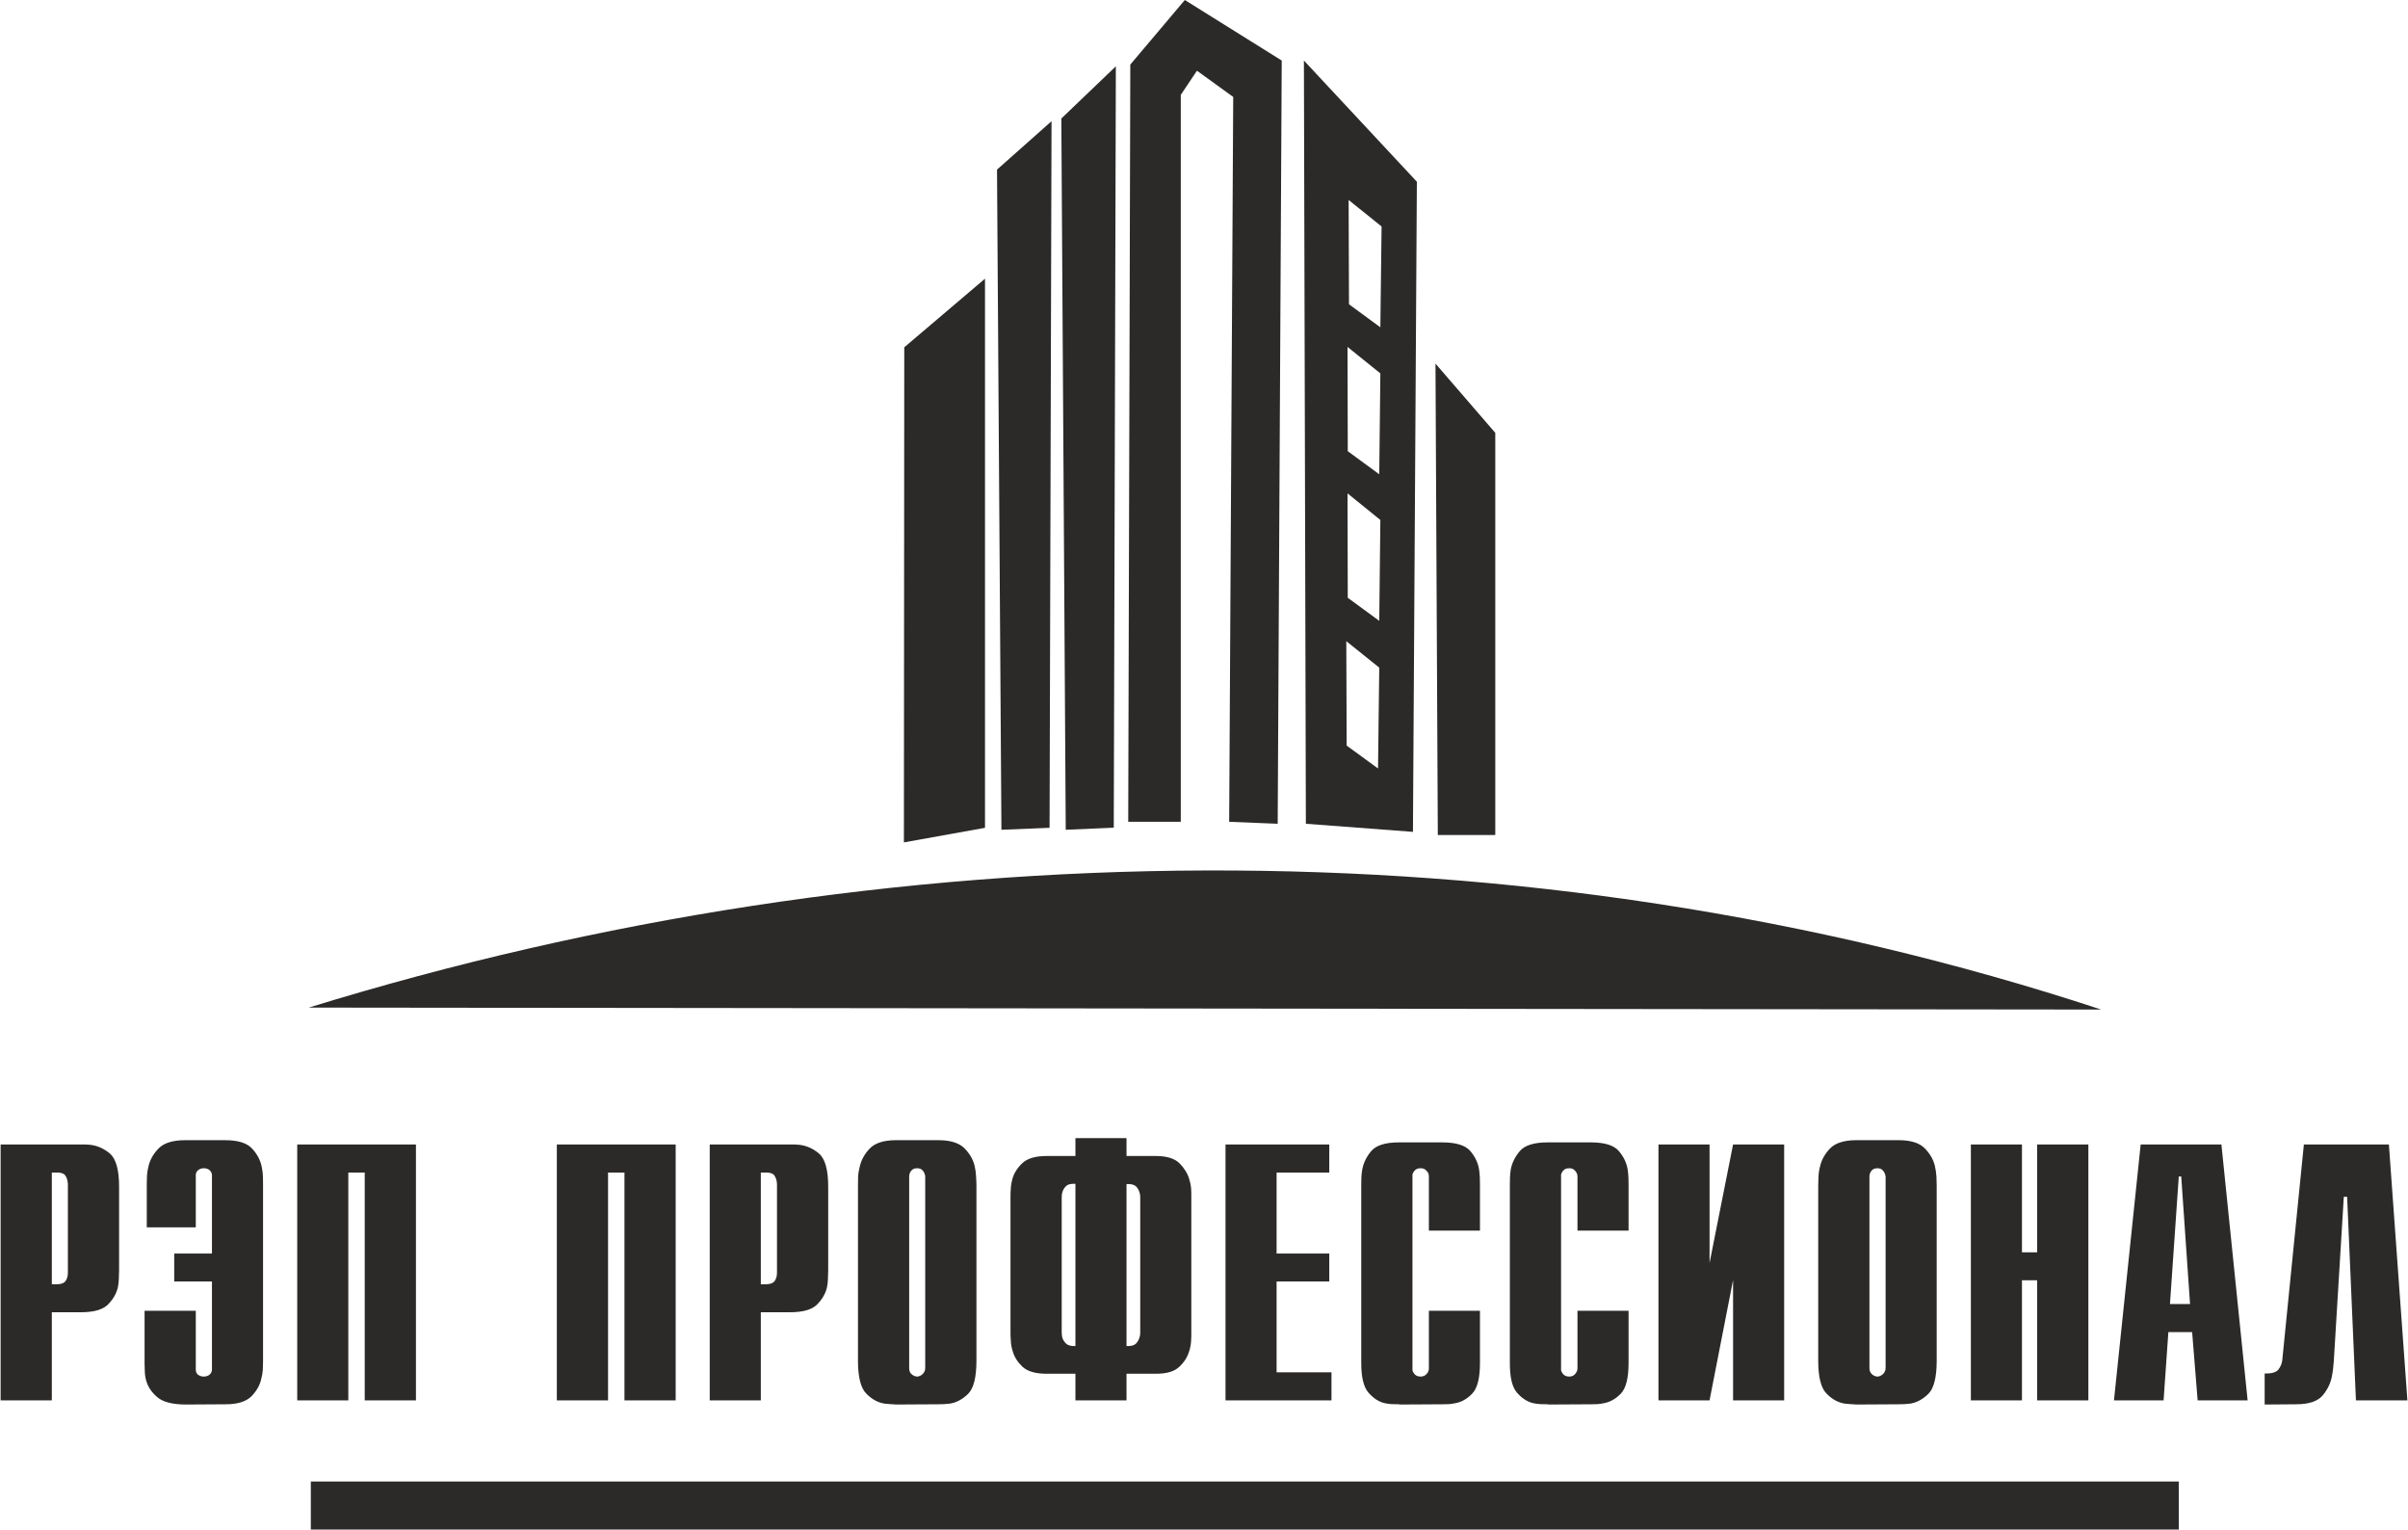 <?xml version="1.0" encoding="UTF-8"?> <svg xmlns="http://www.w3.org/2000/svg" xmlns:xlink="http://www.w3.org/1999/xlink" xmlns:xodm="http://www.corel.com/coreldraw/odm/2003" xml:space="preserve" width="200px" height="127px" version="1.1" style="shape-rendering:geometricPrecision; text-rendering:geometricPrecision; image-rendering:optimizeQuality; fill-rule:evenodd; clip-rule:evenodd" viewBox="0 0 196.45 124.81"> <defs> <style type="text/css"> .fil0 {fill:#2B2A29} .fil1 {fill:#2B2A29;fill-rule:nonzero} </style> </defs> <g id="Слой_x0020_1">  <polygon class="fil0" points="92.21,5.27 96.66,0 104.57,4.94 104.24,67.22 100.28,67.06 100.61,7.91 97.65,5.77 96.33,7.74 96.33,67.06 92.04,67.06 "></polygon> <path class="fil0" d="M106.38 4.94l9.22 9.89 -0.32 53.05 -8.74 -0.66 -0.16 -62.28zm3.46 47.38l2.69 2.16 -0.1 8.23 -2.56 -1.87 -0.03 -8.52zm0.1 -12.06l2.68 2.17 -0.09 8.23 -2.57 -1.88 -0.02 -8.52zm0 -11.95l2.68 2.16 -0.09 8.23 -2.57 -1.88 -0.02 -8.51zm0.09 -11.99l2.69 2.16 -0.1 8.23 -2.56 -1.88 -0.03 -8.51z"></path> <polygon class="fil0" points="86.58,9.67 91.03,5.41 90.86,67.54 86.94,67.71 "></polygon> <polygon class="fil0" points="73.76,28.34 80.35,22.74 80.35,67.55 73.73,68.74 "></polygon> <polygon class="fil0" points="81.33,13.84 85.78,9.89 85.62,67.55 81.69,67.71 "></polygon> <polygon class="fil0" points="117.12,29.67 122,35.32 122,68.14 117.31,68.14 "></polygon> <path class="fil0" d="M25.15 82.22l146.31 0.16c-47.08,-15.49 -99.09,-14.72 -146.31,-0.16z"></path> <path class="fil1" d="M0 114.27l0 -20.88 6.56 0c0.12,0 0.23,0 0.34,0 0.1,0 0.22,0.01 0.33,0.02 0.61,0.05 1.17,0.29 1.68,0.71 0.5,0.43 0.76,1.32 0.76,2.7l0 6.83c0,0 0,0.01 0,0.02 0,0 0,0.01 0,0.01 0,0.18 -0.01,0.39 -0.02,0.63 0,0.24 -0.03,0.49 -0.08,0.74 -0.12,0.51 -0.39,0.98 -0.81,1.4 -0.42,0.42 -1.16,0.63 -2.2,0.63l-2.38 0 0 7.19 -4.18 0zm4.18 -9.47l0.37 0c0.38,0 0.63,-0.09 0.76,-0.28 0.12,-0.18 0.18,-0.4 0.18,-0.67l0 -7.15c0,-0.04 0,-0.08 0,-0.12 0,-0.04 -0.01,-0.08 -0.02,-0.13 -0.02,-0.2 -0.09,-0.38 -0.2,-0.54 -0.12,-0.16 -0.34,-0.23 -0.67,-0.23l-0.42 0 0 9.12zm7.57 2.16l4.18 0 0 4.8c0,0.19 0.07,0.34 0.2,0.43 0.13,0.09 0.28,0.14 0.45,0.14 0.19,0 0.36,-0.06 0.48,-0.16 0.12,-0.11 0.19,-0.25 0.19,-0.41l0 -7.19 -3.08 0 0 -2.28 3.08 0 0 -6.39c0,-0.15 -0.06,-0.28 -0.18,-0.4 -0.11,-0.11 -0.28,-0.17 -0.49,-0.17 -0.17,0 -0.32,0.05 -0.45,0.15 -0.13,0.1 -0.2,0.24 -0.2,0.42l0 4.25 -4 0 0 -3.58c0,-0.2 0.01,-0.42 0.02,-0.67 0.02,-0.25 0.06,-0.51 0.13,-0.77 0.13,-0.53 0.41,-1.01 0.84,-1.44 0.43,-0.43 1.15,-0.65 2.14,-0.65l3.26 0c1.06,0 1.8,0.23 2.22,0.7 0.42,0.46 0.68,0.97 0.78,1.51 0.05,0.25 0.08,0.49 0.09,0.71 0.01,0.23 0.01,0.44 0.01,0.64l0 14.53c0,0.2 -0.01,0.42 -0.02,0.66 -0.02,0.24 -0.06,0.49 -0.13,0.74 -0.11,0.51 -0.38,0.98 -0.8,1.41 -0.43,0.43 -1.13,0.65 -2.1,0.65l-3.31 0.02c-1.06,-0.01 -1.81,-0.21 -2.26,-0.59 -0.45,-0.38 -0.75,-0.81 -0.9,-1.3 -0.08,-0.26 -0.12,-0.52 -0.13,-0.78 -0.01,-0.26 -0.02,-0.47 -0.02,-0.66 0,-0.01 0,-0.03 0,-0.06 0,-0.02 0,-0.04 0,-0.06l0 -4.2zm12.46 7.31l0 -20.88 9.69 0 0 20.88 -4.18 0 0 -18.59 -1.34 0 0 18.59 -4.17 0zm21.19 0l0 -20.88 9.7 0 0 20.88 -4.18 0 0 -18.59 -1.34 0 0 18.59 -4.18 0zm12.48 0l0 -20.88 6.56 0c0.12,0 0.23,0 0.34,0 0.1,0 0.22,0.01 0.33,0.02 0.61,0.05 1.17,0.29 1.68,0.71 0.5,0.43 0.76,1.32 0.76,2.7l0 6.83c0,0 0,0.01 0,0.02 0,0 0,0.01 0,0.01 0,0.18 -0.01,0.39 -0.02,0.63 0,0.24 -0.03,0.49 -0.08,0.74 -0.12,0.51 -0.39,0.98 -0.81,1.4 -0.42,0.42 -1.16,0.63 -2.2,0.63l-2.39 0 0 7.19 -4.17 0zm4.17 -9.47l0.38 0c0.38,0 0.63,-0.09 0.76,-0.28 0.12,-0.18 0.18,-0.4 0.18,-0.67l0 -7.15c0,-0.04 0,-0.08 0,-0.12 0,-0.04 -0.01,-0.08 -0.02,-0.13 -0.02,-0.2 -0.09,-0.38 -0.2,-0.54 -0.12,-0.16 -0.34,-0.23 -0.67,-0.23l-0.43 0 0 9.12zm17.6 -8.03l0 14.26c0,1.36 -0.23,2.27 -0.68,2.71 -0.46,0.45 -0.96,0.72 -1.51,0.8 -0.16,0.02 -0.32,0.03 -0.47,0.04 -0.15,0 -0.3,0.01 -0.45,0.01l-3.48 0.02c-0.13,-0.01 -0.27,-0.03 -0.43,-0.03 -0.16,-0.01 -0.31,-0.02 -0.46,-0.04 -0.55,-0.08 -1.05,-0.35 -1.5,-0.81 -0.46,-0.45 -0.69,-1.35 -0.69,-2.7l0 -14.26c0,-0.2 0.01,-0.44 0.01,-0.72 0.01,-0.28 0.06,-0.57 0.14,-0.87 0.12,-0.53 0.39,-1.02 0.82,-1.47 0.43,-0.44 1.14,-0.67 2.14,-0.67l3.45 0c0.98,0 1.68,0.22 2.12,0.65 0.43,0.43 0.71,0.91 0.84,1.44 0.07,0.3 0.11,0.59 0.12,0.88 0.02,0.29 0.03,0.54 0.03,0.73 0,0 0,0.01 0,0.02 0,0.01 0,0.01 0,0.01zm-5.49 -0.75l0 15.61c0,0.18 0.04,0.33 0.13,0.44 0.1,0.1 0.19,0.17 0.29,0.21 0.03,0.01 0.07,0.03 0.11,0.03 0.04,0.01 0.08,0.02 0.11,0.02 0.04,0 0.07,0 0.09,0 0.03,0 0.05,-0.01 0.06,-0.03 0.14,-0.03 0.26,-0.11 0.36,-0.23 0.11,-0.13 0.16,-0.27 0.16,-0.44l0 -15.61c0,-0.03 0,-0.07 -0.01,-0.11 -0.01,-0.04 -0.02,-0.08 -0.04,-0.11 -0.03,-0.12 -0.09,-0.22 -0.19,-0.32 -0.1,-0.1 -0.24,-0.15 -0.43,-0.15 -0.21,0 -0.37,0.07 -0.48,0.21 -0.11,0.14 -0.16,0.3 -0.16,0.48zm13.57 18.25l0 -2.17 -2.34 0c-0.91,0 -1.57,-0.19 -1.98,-0.57 -0.4,-0.38 -0.67,-0.8 -0.8,-1.27 -0.09,-0.28 -0.14,-0.55 -0.15,-0.8 -0.02,-0.26 -0.03,-0.48 -0.03,-0.66l0 -11.26c0,-0.18 0.01,-0.39 0.03,-0.62 0.01,-0.23 0.06,-0.47 0.12,-0.7 0.13,-0.48 0.4,-0.91 0.81,-1.3 0.41,-0.39 1.07,-0.59 2,-0.59l2.34 0 0 -1.46 4.17 0 0 1.46 2.39 0c0.89,0 1.54,0.2 1.94,0.6 0.39,0.4 0.66,0.83 0.79,1.29 0.08,0.25 0.13,0.49 0.15,0.71 0.02,0.22 0.02,0.43 0.02,0.61l0 11.26c0,0.16 0,0.38 -0.02,0.66 -0.02,0.27 -0.07,0.56 -0.17,0.85 -0.14,0.45 -0.4,0.86 -0.8,1.23 -0.4,0.38 -1.03,0.56 -1.91,0.56l-2.39 0 0 2.17 -4.17 0zm0 -4.43l0 -13.24c-0.02,0 -0.04,0 -0.07,0 -0.02,0 -0.05,0 -0.08,0 -0.28,0 -0.49,0.06 -0.62,0.19 -0.14,0.14 -0.23,0.29 -0.28,0.45 -0.03,0.08 -0.05,0.17 -0.06,0.26 -0.01,0.09 -0.01,0.17 -0.01,0.24l0 10.93c0,0.05 0,0.13 0.01,0.24 0.01,0.11 0.03,0.21 0.06,0.31 0.07,0.17 0.17,0.31 0.31,0.44 0.14,0.12 0.36,0.18 0.64,0.18 0,0 0,0 0.01,0 0.01,0 0.02,0 0.04,0 0.01,0 0.03,0 0.03,0 0.01,0 0.02,0 0.02,0zm4.17 -13.22l0 13.22c0.02,0 0.03,0 0.04,0 0.01,0 0.02,0 0.04,0 0,0 0,0 0.01,0 0.01,0 0.02,0 0.04,0 0.28,0 0.48,-0.06 0.62,-0.18 0.13,-0.13 0.22,-0.27 0.27,-0.41 0.05,-0.12 0.08,-0.23 0.09,-0.33 0.01,-0.1 0.01,-0.17 0.01,-0.22l0 -10.96c0,-0.03 0,-0.1 -0.01,-0.21 -0.01,-0.11 -0.04,-0.22 -0.09,-0.34 -0.05,-0.15 -0.14,-0.28 -0.27,-0.4 -0.14,-0.11 -0.33,-0.17 -0.6,-0.17 -0.02,0 -0.04,0 -0.06,0 -0.03,0 -0.06,0 -0.09,0zm8.08 17.65l0 -20.88 8.47 0 0 2.29 -4.3 0 0 6.61 4.3 0 0 2.28 -4.3 0 0 7.41 4.48 0 0 2.29 -8.65 0zm16.6 -7.31l4.17 0 0 4.25c0,1.24 -0.21,2.08 -0.64,2.52 -0.43,0.44 -0.9,0.7 -1.42,0.78 -0.16,0.04 -0.33,0.06 -0.51,0.07 -0.17,0 -0.33,0.01 -0.48,0.01l-3.53 0.02c0,-0.01 -0.01,-0.02 -0.01,-0.02 -0.01,0 -0.02,0 -0.02,0 -0.16,0 -0.35,-0.01 -0.57,-0.01 -0.21,-0.01 -0.43,-0.04 -0.64,-0.09 -0.47,-0.12 -0.89,-0.4 -1.28,-0.85 -0.39,-0.44 -0.59,-1.25 -0.59,-2.41l0 -14.56c0,-0.18 0.01,-0.38 0.01,-0.58 0.01,-0.21 0.03,-0.42 0.07,-0.64 0.1,-0.56 0.35,-1.07 0.75,-1.54 0.41,-0.46 1.16,-0.69 2.25,-0.69l3.53 0c1.11,0 1.87,0.23 2.28,0.69 0.4,0.47 0.65,0.98 0.73,1.54 0.03,0.22 0.05,0.43 0.06,0.64 0.01,0.2 0.01,0.4 0.01,0.58l0 3.75 -4.17 0 0 -4.45c0,-0.03 0,-0.07 -0.01,-0.11 -0.01,-0.04 -0.02,-0.08 -0.04,-0.11 -0.03,-0.1 -0.1,-0.19 -0.21,-0.28 -0.11,-0.1 -0.25,-0.14 -0.41,-0.14 -0.2,0 -0.35,0.05 -0.46,0.16 -0.11,0.11 -0.18,0.23 -0.21,0.36 0,0.03 0,0.06 0,0.07 0,0.02 0,0.04 0,0.05l0 15.71c0,0.02 0,0.03 0,0.05 0,0.02 0,0.04 0,0.08 0.03,0.13 0.1,0.25 0.21,0.36 0.11,0.1 0.26,0.16 0.46,0.16 0.16,0 0.3,-0.05 0.41,-0.14 0.11,-0.09 0.18,-0.19 0.21,-0.29 0.02,-0.03 0.03,-0.07 0.04,-0.11 0.01,-0.04 0.01,-0.08 0.01,-0.11l0 -4.72zm12.13 0l4.17 0 0 4.25c0,1.24 -0.21,2.08 -0.64,2.52 -0.43,0.44 -0.91,0.7 -1.42,0.78 -0.17,0.04 -0.34,0.06 -0.51,0.07 -0.17,0 -0.34,0.01 -0.48,0.01l-3.53 0.02c0,-0.01 -0.01,-0.02 -0.02,-0.02 0,0 -0.01,0 -0.01,0 -0.16,0 -0.35,-0.01 -0.57,-0.01 -0.22,-0.01 -0.43,-0.04 -0.65,-0.09 -0.46,-0.12 -0.89,-0.4 -1.28,-0.85 -0.39,-0.44 -0.58,-1.25 -0.58,-2.41l0 -14.56c0,-0.18 0,-0.38 0.01,-0.58 0.01,-0.21 0.03,-0.42 0.06,-0.64 0.1,-0.56 0.36,-1.07 0.76,-1.54 0.41,-0.46 1.16,-0.69 2.25,-0.69l3.53 0c1.11,0 1.87,0.23 2.27,0.69 0.41,0.47 0.65,0.98 0.74,1.54 0.03,0.22 0.05,0.43 0.06,0.64 0.01,0.2 0.01,0.4 0.01,0.58l0 3.75 -4.17 0 0 -4.45c0,-0.03 -0.01,-0.07 -0.02,-0.11 0,-0.04 -0.02,-0.08 -0.03,-0.11 -0.04,-0.1 -0.11,-0.19 -0.21,-0.28 -0.11,-0.1 -0.25,-0.14 -0.41,-0.14 -0.2,0 -0.36,0.05 -0.46,0.16 -0.11,0.11 -0.18,0.23 -0.21,0.36 0,0.03 0,0.06 0,0.07 0,0.02 0,0.04 0,0.05l0 15.71c0,0.02 0,0.03 0,0.05 0,0.02 0,0.04 0,0.08 0.03,0.13 0.1,0.25 0.21,0.36 0.1,0.1 0.26,0.16 0.46,0.16 0.16,0 0.3,-0.05 0.41,-0.14 0.1,-0.09 0.17,-0.19 0.21,-0.29 0.01,-0.03 0.03,-0.07 0.03,-0.11 0.01,-0.04 0.02,-0.08 0.02,-0.11l0 -4.72zm6.61 7.31l0 -20.88 4.17 0 0 9.67 1.92 -9.67 4.17 0 0 20.88 -4.17 0 0 -9.82 -1.92 9.82 -4.17 0zm22.71 -17.5l0 14.26c0,1.36 -0.23,2.27 -0.68,2.71 -0.46,0.45 -0.96,0.72 -1.5,0.8 -0.17,0.02 -0.33,0.03 -0.48,0.04 -0.15,0 -0.3,0.01 -0.44,0.01l-3.48 0.02c-0.14,-0.01 -0.28,-0.03 -0.44,-0.03 -0.16,-0.01 -0.31,-0.02 -0.46,-0.04 -0.55,-0.08 -1.05,-0.35 -1.5,-0.81 -0.46,-0.45 -0.69,-1.35 -0.69,-2.7l0 -14.26c0,-0.2 0.01,-0.44 0.02,-0.72 0.01,-0.28 0.05,-0.57 0.13,-0.87 0.12,-0.53 0.39,-1.02 0.82,-1.47 0.43,-0.44 1.15,-0.67 2.14,-0.67l3.46 0c0.97,0 1.68,0.22 2.11,0.65 0.43,0.43 0.71,0.91 0.84,1.44 0.07,0.3 0.11,0.59 0.13,0.88 0.01,0.29 0.02,0.54 0.02,0.73 0,0 0,0.01 0,0.02 0,0.01 0,0.01 0,0.01zm-5.49 -0.75l0 15.61c0,0.18 0.05,0.33 0.14,0.44 0.09,0.1 0.18,0.17 0.28,0.21 0.04,0.01 0.07,0.03 0.11,0.03 0.05,0.01 0.08,0.02 0.12,0.02 0.03,0 0.06,0 0.08,0 0.03,0 0.05,-0.01 0.07,-0.03 0.13,-0.03 0.25,-0.11 0.36,-0.23 0.1,-0.13 0.16,-0.27 0.16,-0.44l0 -15.61c0,-0.03 -0.01,-0.07 -0.02,-0.11 0,-0.04 -0.02,-0.08 -0.03,-0.11 -0.04,-0.12 -0.1,-0.22 -0.2,-0.32 -0.1,-0.1 -0.24,-0.15 -0.42,-0.15 -0.22,0 -0.38,0.07 -0.49,0.21 -0.11,0.14 -0.16,0.3 -0.16,0.48zm8.28 18.25l0 -20.88 4.17 0 0 8.8 1.24 0 0 -8.8 4.18 0 0 20.88 -4.18 0 0 -9.8 -1.24 0 0 9.8 -4.17 0zm11.68 0l2.18 -20.88 6.59 0 2.14 20.88 -4.08 0 -0.45 -5.57 -1.94 0 -0.39 5.57 -4.05 0zm4.57 -7.86l1.64 0 -0.72 -10.41 -0.2 0 -0.72 10.41zm7.73 8.2l0 -2.53c0.56,0.01 0.93,-0.09 1.12,-0.32 0.18,-0.24 0.29,-0.49 0.32,-0.78 0,-0.03 0,-0.07 0.01,-0.11 0.01,-0.04 0.01,-0.08 0.01,-0.11l1.74 -17.37 6.94 0 1.51 20.88 -4.2 0 -0.72 -16.61 -0.27 0 -0.82 13.45c-0.02,0.16 -0.03,0.34 -0.05,0.52 -0.02,0.18 -0.04,0.37 -0.08,0.55 -0.09,0.61 -0.35,1.17 -0.75,1.66 -0.41,0.5 -1.13,0.75 -2.18,0.75l-2.58 0.02z"></path> <polygon class="fil0" points="25.32,120.89 177.79,120.89 177.79,124.81 25.32,124.81 "></polygon> </g> </svg> 